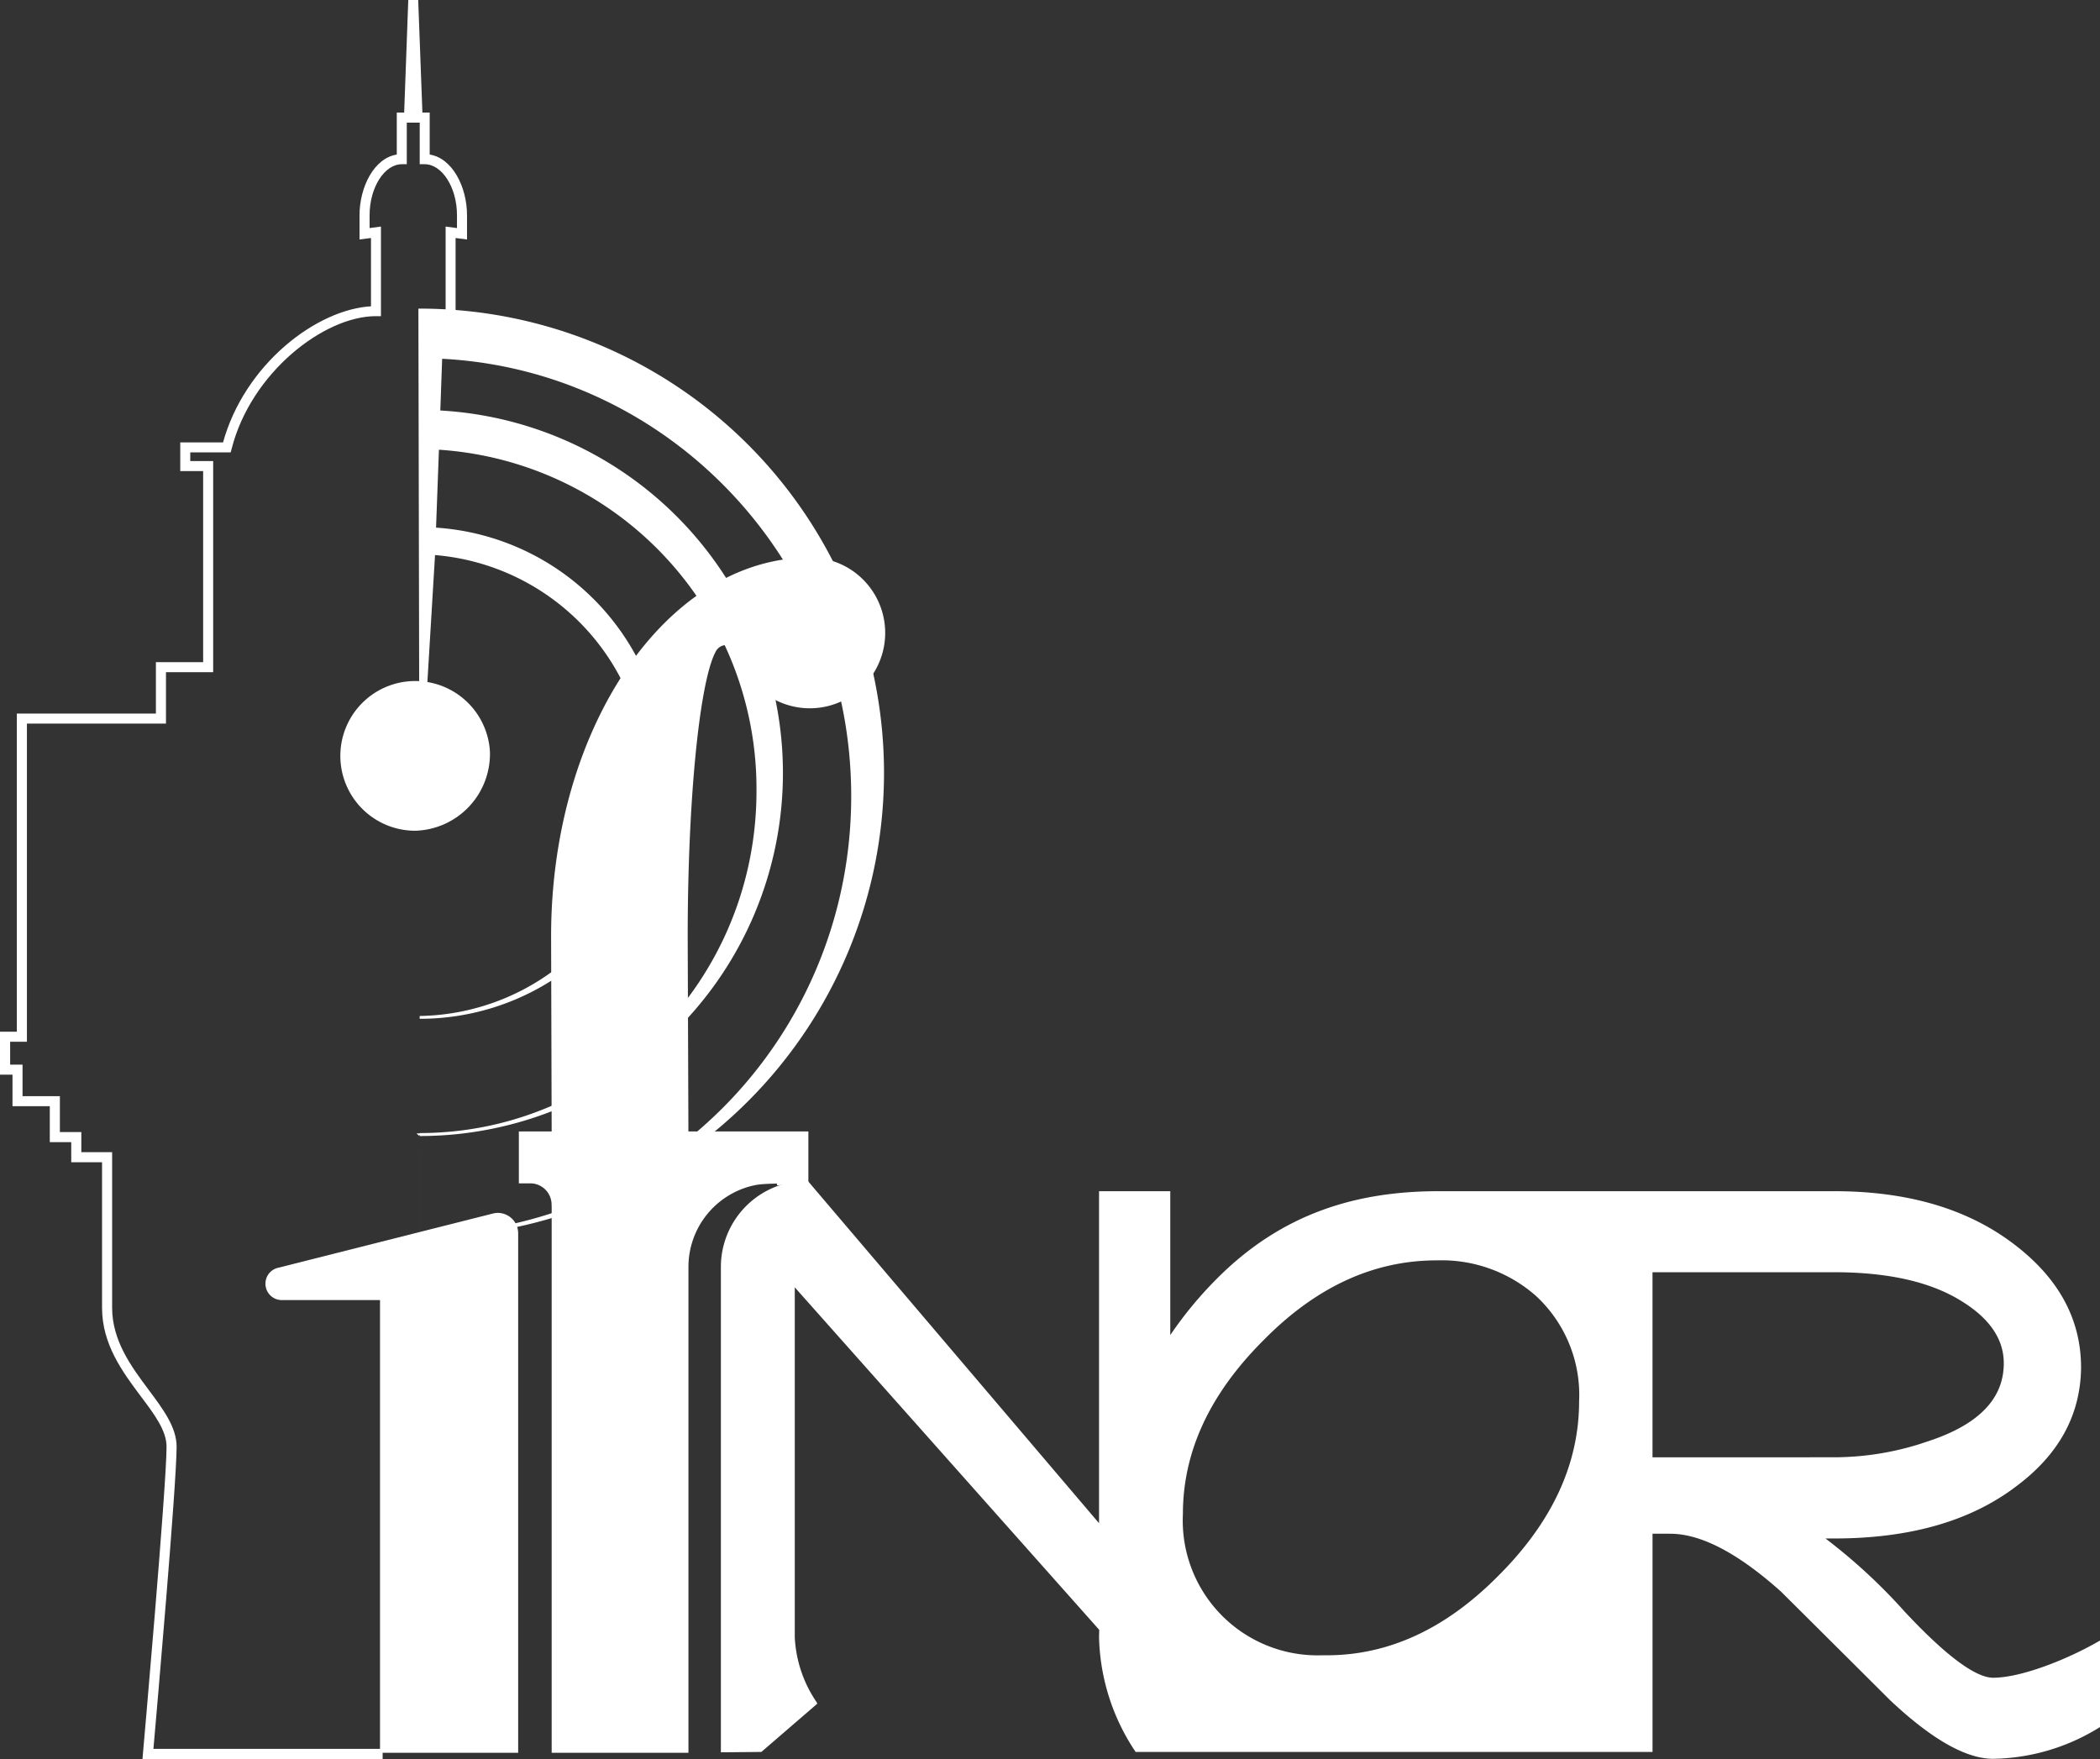 <svg xmlns="http://www.w3.org/2000/svg" width="200.25" height="167.727" viewBox="0 0 200.25 167.727"><rect x="0" y="0" width="200.25" height="167.727" fill="#333333" stroke="none"/><g id="Logo-white-ifnor" transform="translate(-99.875 -168.601)"><g id="Groupe_483" data-name="Groupe 483" transform="translate(100 168.726)"><path id="Trac&#xE9;_11" data-name="Trac&#xE9; 11" d="M448.908,238.743a7.013,7.013,0,1,0-7,7.4A7.208,7.208,0,0,0,448.908,238.743Z" transform="translate(-402.439 -167.178)" fill="#fff" stroke="#fff" stroke-miterlimit="10" stroke-width="0.25"></path><path id="Trac&#xE9;_12" data-name="Trac&#xE9; 12" d="M480.664,282.693a8.238,8.238,0,0,0-1.752.2Z" transform="translate(-404.945 -170.101)" fill="#fff" stroke="#fff" stroke-miterlimit="10" stroke-width="0.25"></path><path id="Trac&#xE9;_13" data-name="Trac&#xE9; 13" d="M436.717,330.78H414.078l.031-.381c.023-.257,2.252-25.495,2.252-29.265,0-1.581-1.153-3.125-2.491-4.9-1.715-2.294-3.66-4.9-3.66-8.356V273.878h-2.937V271.96h-2.045v-3.424H401.67v-3.007h-1.191v-3.848h1.606V231.344h13.261v-4.9h4.505V207.975h-2.183v-2.488h4.05c2.037-7.5,8.94-12.749,14.137-12.983v-6.773l-1.092.142V183.69c0-2.6,1.353-5.4,3.552-5.666v-3.985h.7l.392-10.736h.706l.4,10.736h.691v3.985c2.206.27,3.559,3.068,3.559,5.666v2.183l-1.091-.142v7.034h-.7v-7.842l1.084.146v-1.38c0-2.7-1.468-4.977-3.2-4.977h-.354v-3.967h-.669l-.076-1.864-.061,1.864h-.677v3.967h-.346c-1.737,0-3.2,2.276-3.2,4.977v1.38l1.083-.146V193.2H436.2c-5.019,0-12.016,5.44-13.875,12.727l-.069.265h-3.883v1.073h2.183V227.15h-4.5v4.9h-13.26v30.338h-1.6v2.433h1.183v3.01h3.56v3.42h2.045v1.917h2.937v14.7c0,3.225,1.875,5.723,3.52,7.929,1.353,1.811,2.629,3.518,2.629,5.332,0,3.593-1.93,25.617-2.222,28.939h21.871Z" transform="translate(-400.479 -163.303)" fill="#fff" stroke="#fff" stroke-miterlimit="10" stroke-width="0.25"></path><path id="Trac&#xE9;_14" data-name="Trac&#xE9; 14" d="M442.785,282.808a44.149,44.149,0,1,0,0-88.3l.092,44.041,1.252-20.8a22.139,22.139,0,0,1-1.345,44.21m0,.019a23.318,23.318,0,0,0,1.43-46.593l.284-7.679a32.512,32.512,0,0,1,30.526,32.679c0,18.084-14.436,32.737-32.24,32.737m0,.034a34.494,34.494,0,0,0,1.837-68.94l.184-5.181c21.855,1.068,39.252,19.391,39.252,41.838,0,23.131-18.48,41.884-41.273,41.884" transform="translate(-402.888 -165.08)" fill="#fff" stroke="#fff" stroke-miterlimit="10" stroke-width="0.25"></path><path id="Trac&#xE9;_15" data-name="Trac&#xE9; 15" d="M604.629,326.626c-2.852,1.641-7.3,3.455-10.069,3.455-1.715,0-4.575-2.111-8.541-6.361a53.8,53.8,0,0,0-7.817-7.168h1.205q10.771,0,17.267-4.936,6.077-4.514,6.15-11.227,0-6.786-6.211-11.57c-4.413-3.421-10.132-5.131-17.2-5.131H541.679c-7.658,0-14.8,2.014-21.064,8.322a36.552,36.552,0,0,0-4.642,5.685V283.689H509.43v31.872l-27.966-32.868-1.767.2a8.088,8.088,0,0,0-6.327,7.879v46.17l3.689-.035,5.235-4.515a12.128,12.128,0,0,1-2.128-6.3V292.4l29.281,32.94-.016.753a20.279,20.279,0,0,0,3.428,10.812h49.1V316.1h1.806q4.452,0,10.656,5.553,5.165,5.132,10.4,10.352,5.9,5.552,9.741,5.557a19.612,19.612,0,0,0,10.069-2.974Zm-57.178-6.285q-7.518,7.594-16.427,7.6h-.485a12.979,12.979,0,0,1-13.361-13.61v-.135q.06-8.9,7.773-16.562,7.507-7.6,16.542-7.6a13.717,13.717,0,0,1,9.572,3.432,12.984,12.984,0,0,1,4.144,10.121Q555.209,312.608,547.451,320.342Zm14.506-11.277v-17.9h17.449q7.981,0,12.454,2.929c2.568,1.645,3.844,3.613,3.844,5.877q0,5.131-7.211,7.526a27.642,27.642,0,0,1-9.087,1.565Z" transform="translate(-404.629 -170.101)" fill="#fff" stroke="#fff" stroke-miterlimit="10" stroke-width="0.25"></path><path id="Trac&#xE9;_16" data-name="Trac&#xE9; 16" d="M480.608,219.675c-13.583,0-24.591,16.108-24.591,35.988l.054,18.738h-3.128v4.7h.96a2.158,2.158,0,0,1,2.161,2.153l.008,0V333.4h12.792V287.18A8.087,8.087,0,0,1,475.2,279.3c.576-.123,1.162-.2,5.1-.2v-4.7H468.862l-.069-18.634c0-13.3,1.145-24.431,2.675-27.283a1.255,1.255,0,0,1,1.152-.711,1.208,1.208,0,0,1,1.2,1.076,7.064,7.064,0,1,0,6.787-9.174Z" transform="translate(-403.466 -166.513)" fill="#fff" stroke="#fff" stroke-miterlimit="10" stroke-width="0.25"></path><path id="Trac&#xE9;_17" data-name="Trac&#xE9; 17" d="M448.977,285.983a1.707,1.707,0,0,1,.37-.042,1.824,1.824,0,0,1,1.821,1.826v49.406H438.245V294.006h-9.494a1.435,1.435,0,0,1-1.431-1.442,1.421,1.421,0,0,1,1.046-1.376Z" transform="translate(-402.007 -170.286)" fill="#fff" stroke="#fff" stroke-miterlimit="10" stroke-width="0.25"></path></g></g></svg>
